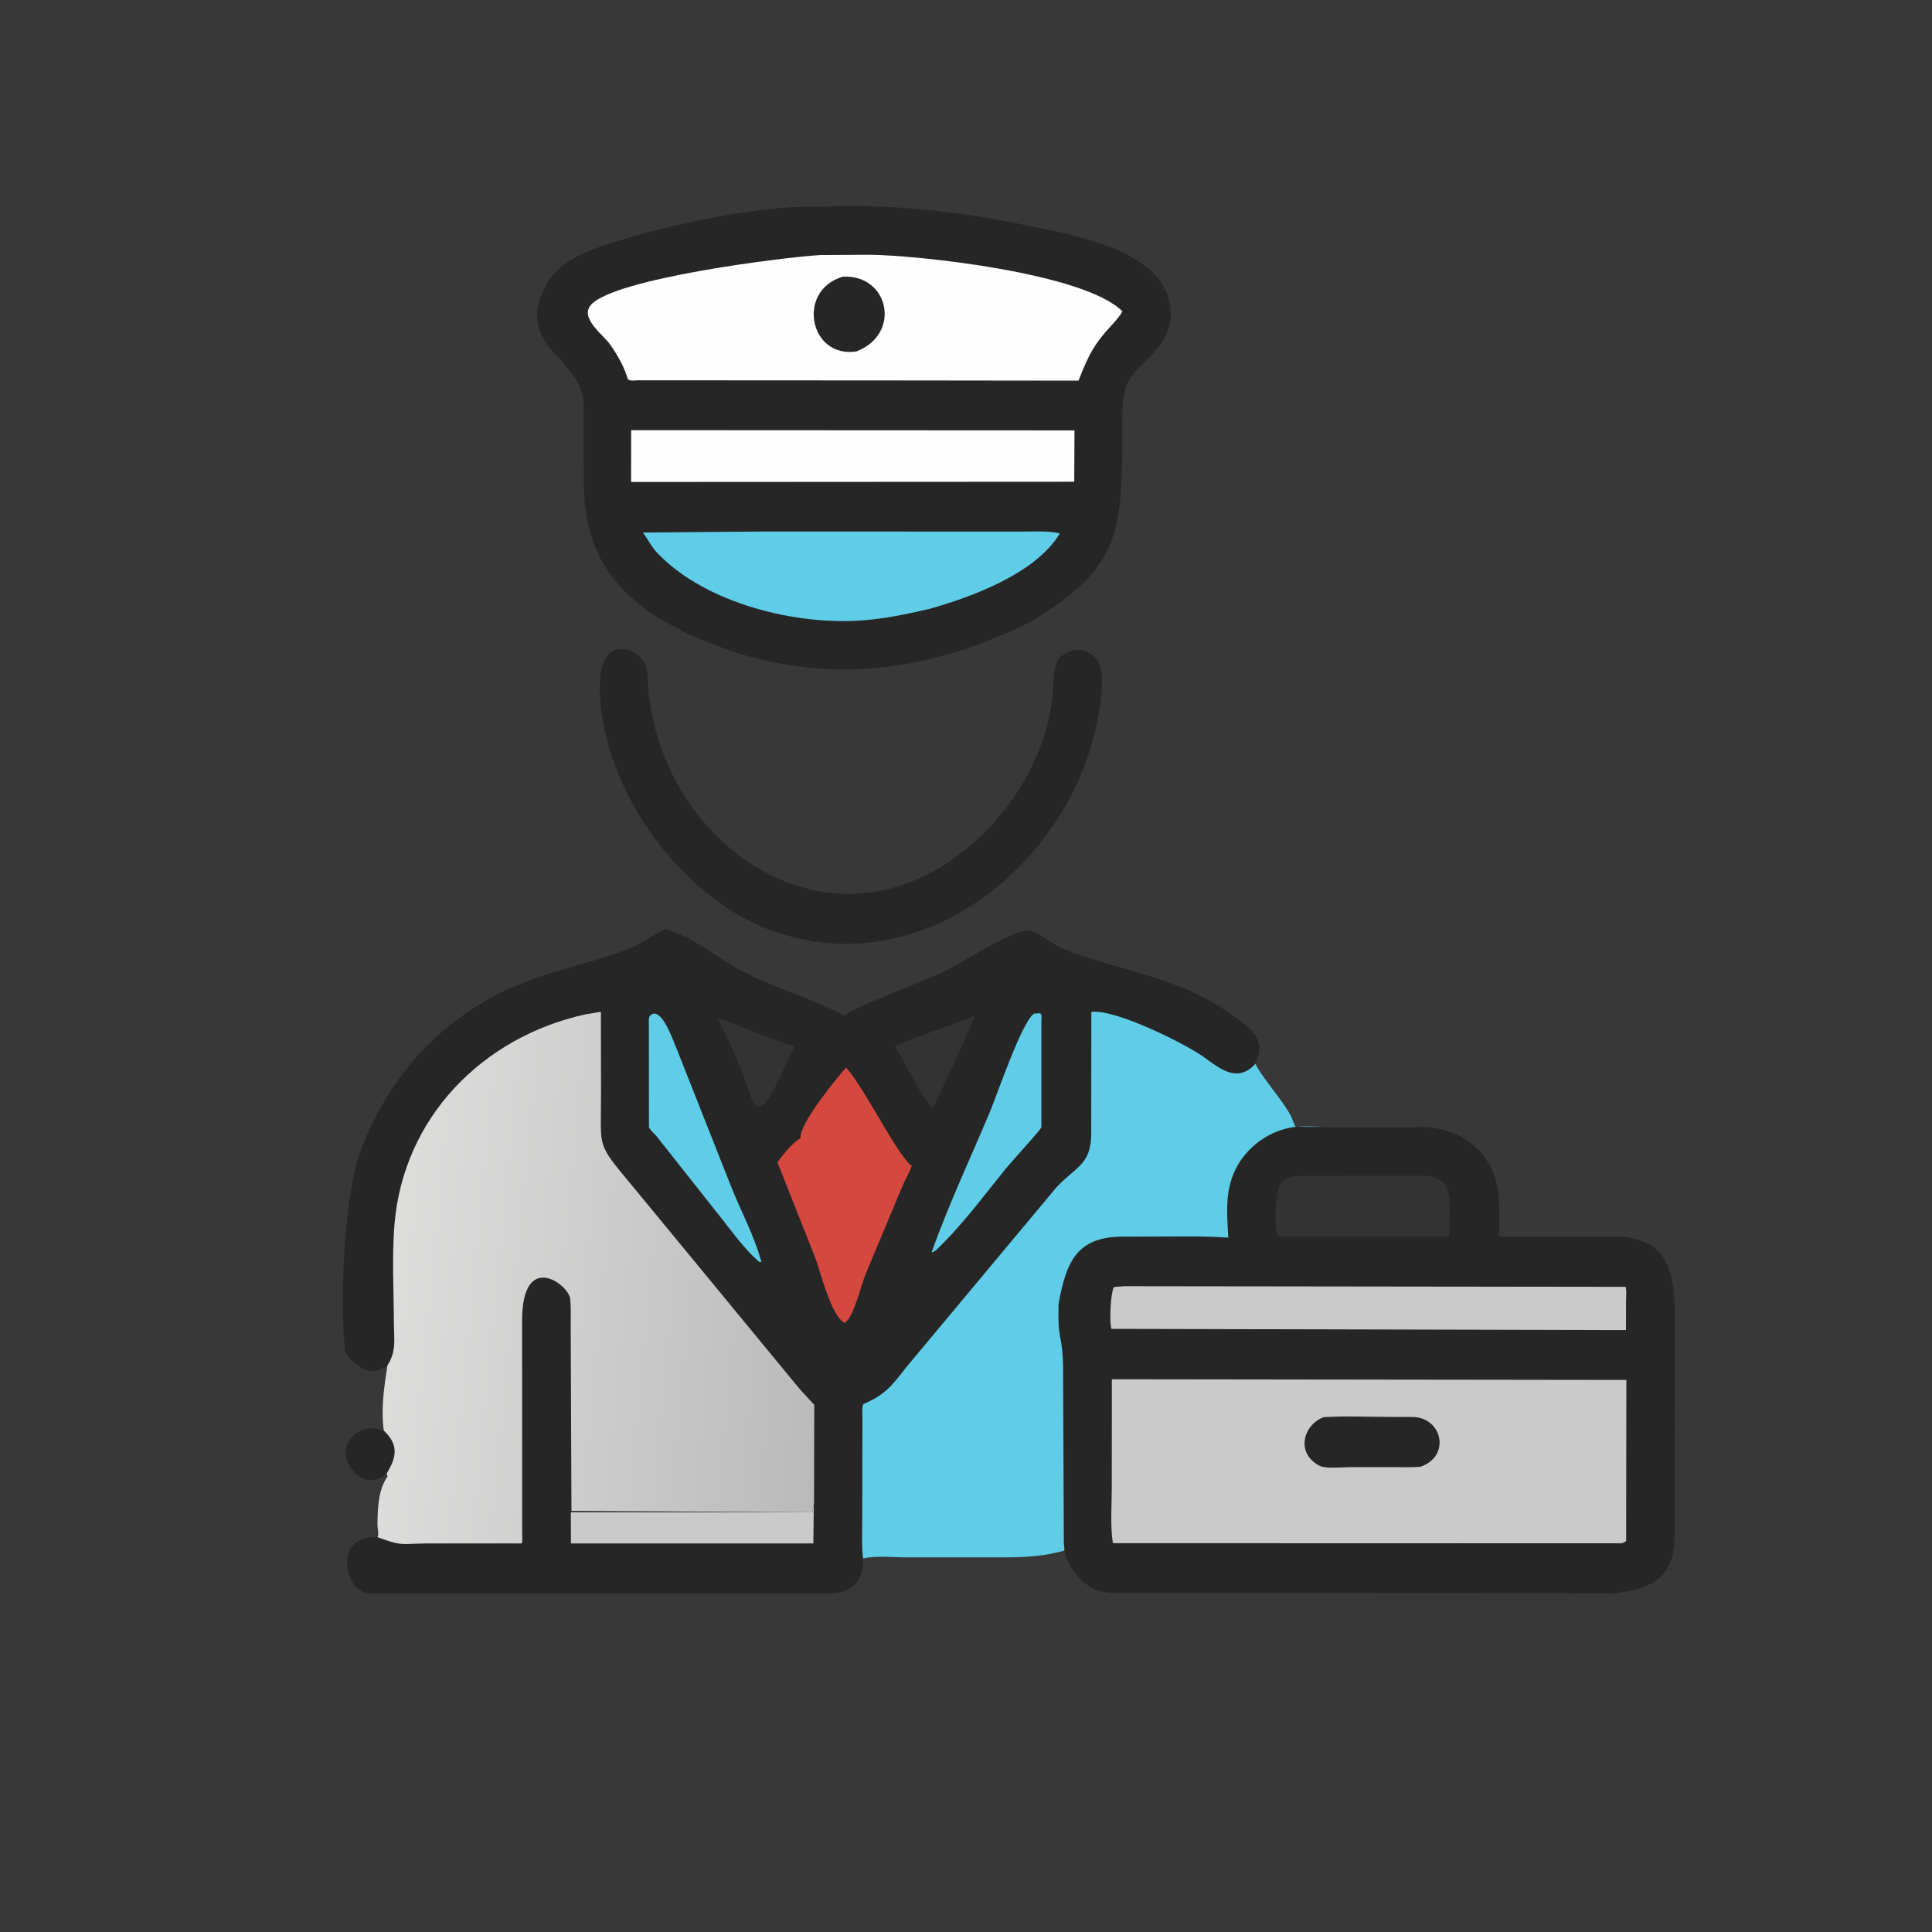 <svg version="1.1" xmlns="http://www.w3.org/2000/svg" style="display: block;" viewBox="0 0 2048 2048" width="640" height="640">
<rect x="0" y="0" width="2048" height="2048" fill="#333333" stroke="none"/>
<defs>
	<linearGradient id="Gradient1" gradientUnits="userSpaceOnUse" x1="880.49" y1="1388.54" x2="415.334" y2="1343.47">
		<stop class="stop0" offset="0" stop-opacity="1" stop-color="rgb(187,186,186)"/>
		<stop class="stop1" offset="1" stop-opacity="1" stop-color="rgb(221,221,220)"/>
	</linearGradient>
</defs>
<path transform="translate(0,0)" fill="rgb(254,254,254)" fill-opacity="0.027" d="M 0 -0 L 2048 0 L 2048 2048 L 0 2048 L 0 -0 z M 410.703 1447.34 C 407.132 1470.6 403.67 1492.87 406.822 1516.48 C 423.015 1531.52 420.381 1544.85 409.834 1562.16 L 410.875 1565 C 400.833 1579.15 400.399 1598.63 400.071 1615.65 C 400.001 1619.26 401.9 1626.46 400.264 1629.44 C 375.315 1627.95 361.808 1645.37 370.671 1670.18 L 371.184 1671.73 C 374.261 1680.75 381.11 1688.37 391 1688.76 L 881.253 1688.75 C 902.719 1688.79 916.27 1674.85 914.82 1652.09 C 928.873 1648.83 946.75 1650.9 961.262 1650.91 L 1050.54 1650.93 C 1079.2 1650.92 1100.7 1651.29 1128.12 1643.75 C 1128.59 1642.74 1127.78 1636.99 1127.71 1635.5 L 1126.88 1446.5 C 1126.54 1436.43 1125.82 1426.13 1123.57 1416.29 L 1122.84 1411 C 1121.57 1401.48 1121.98 1391.89 1122.11 1382.3 C 1130.25 1337.49 1141.32 1311.04 1190.16 1310.87 L 1220.74 1310.84 C 1247.71 1310.86 1275.14 1310.03 1302.03 1311.96 C 1301.2 1294.3 1299.25 1274.74 1303.42 1257.46 L 1303.9 1255.5 C 1311.15 1225.28 1337.01 1201.37 1367.56 1195.37 C 1381.02 1192.73 1397.56 1194.63 1411.47 1194.63 L 1508.51 1194.65 L 1373.67 1194.46 C 1371.1 1191.29 1370.59 1187.35 1368.83 1183.74 C 1361.12 1167.88 1333.19 1136.29 1330.99 1127.44 C 1339.52 1106.6 1333.57 1096.92 1316.99 1083.93 C 1255.6 1035.85 1197.38 1032.55 1129.1 1006.87 C 1115.57 1001.78 1105.64 990.419 1091.63 986.866 C 1076.42 983.01 1017.59 1022.19 997.437 1031.71 L 933.566 1058.07 C 920.369 1063.45 906.808 1068.83 894.802 1076.57 L 893.68 1075.97 C 860.263 1058.33 823.057 1047.91 789.217 1030.83 C 762.836 1017.51 732.274 990.963 704.516 985.148 C 691.423 991.036 680.972 1000.24 667.136 1005.65 C 633.659 1018.76 598.276 1025.92 564.463 1038.08 C 477.531 1069.32 415.338 1133.28 382.639 1218.97 C 364.881 1265.51 359.657 1379.13 366.075 1433.73 C 378.086 1448.74 393.173 1461.59 410.703 1447.34 z M 1122.11 1382.3 C 1121.98 1391.89 1121.57 1401.48 1122.84 1411 L 1123.57 1416.29 C 1125.82 1426.13 1126.54 1436.43 1126.88 1446.5 L 1127.71 1635.5 C 1127.78 1636.99 1128.59 1642.74 1128.4 1643.75 C 1133.98 1666.89 1152.68 1687.56 1177.65 1688.43 L 1657.17 1688.66 C 1701.04 1688.68 1773.52 1699 1775.04 1632.25 L 1775.18 1391.23 C 1775.2 1343.55 1764.01 1311.11 1711.86 1310.93 L 1589.12 1311.02 L 1589.04 1277.13 C 1588.76 1228.33 1556.55 1196.81 1508.51 1194.63 L 1411.47 1194.63 C 1397.56 1194.63 1381.02 1192.73 1367.56 1195.37 C 1337.01 1201.37 1311.15 1225.28 1303.9 1255.5 L 1303.42 1257.46 C 1299.25 1274.74 1301.2 1294.3 1302.03 1311.96 C 1275.14 1310.03 1247.71 1310.86 1220.74 1310.84 L 1190.16 1310.87 C 1141.32 1311.04 1130.25 1337.49 1122.11 1382.3 z"/>
<path transform="translate(0,0)" fill="rgb(38,38,38)" d="M 409.834 1562.16 L 409.008 1562.89 C 396.293 1573.67 381.632 1569.52 372.351 1556.53 C 354.322 1531.29 381.087 1505.91 406.822 1516.48 C 423.015 1531.52 420.381 1544.85 409.834 1562.16 z"/>
<path transform="translate(0,0)" fill="rgb(38,38,38)" d="M 1122.24 698.033 L 1123.33 697.08 C 1135.23 686.821 1151.11 685.318 1161.78 698.229 C 1171.18 709.61 1168.16 730.584 1166.49 744.131 C 1148.67 888.933 1014.28 1019.44 864.115 998.24 L 850.732 995.502 C 737.86 975.222 640.348 847.189 635.904 735.469 C 635.184 717.359 637.032 680.972 665.677 689.203 C 673.713 691.512 680.291 697.488 684.434 704.618 C 686.726 713.498 686.525 722.912 687.377 731.961 C 702.113 888.533 861.939 1007.3 1003.49 915.185 C 1064.52 875.468 1110.45 805.35 1116.38 731.902 C 1117.25 721.083 1116.23 708.706 1121.67 699.011 L 1122.24 698.033 z"/>
<path transform="translate(0,0)" fill="rgb(38,38,38)" d="M 729.115 672.273 C 716.714 664.423 703.159 659.15 690.91 650.564 C 637.412 613.066 618.985 570.629 618.85 508.786 L 618.634 428.819 C 617.786 383.504 558.027 371.398 571.354 320.684 L 571.817 319 C 582.677 278.291 619.66 266.562 655.383 255.349 C 710.179 238.149 783.991 222.956 842.223 219.415 L 902.799 218.449 C 970.669 218.446 1035.7 227.464 1102.18 241.763 C 1147.81 251.579 1238.63 268.692 1241 330.256 C 1241.96 355.282 1227.53 370.34 1210.48 386.257 C 1187.97 407.269 1189.82 425.395 1189.78 454.912 C 1189.63 565.209 1187.74 601.847 1091.86 659.444 C 989.397 710.394 882.591 726.495 771.55 688.947 L 741.003 677.212 C 738.577 676.189 731.456 672.197 729.115 672.273 z"/>
<path transform="translate(0,0)" fill="rgb(254,254,254)" d="M 669.045 455.996 L 1139 456.237 L 1138.75 510.652 L 668.985 510.921 L 669.045 455.996 z"/>
<path transform="translate(0,0)" fill="rgb(95,205,232)" d="M 807.277 563.447 L 1083.73 563.496 C 1096.62 563.509 1110.31 562.535 1122.96 565.315 L 1123.04 566.264 C 1096.84 608.434 1030.01 632.786 985.331 645.416 C 962.262 650.819 939.236 655.624 915.573 657.534 C 844.592 663.266 748.519 640.09 697.043 586.479 C 690.333 579.49 687.134 571.994 681.417 564.515 L 807.277 563.447 z"/>
<path transform="translate(0,0)" fill="rgb(254,254,254)" d="M 869.694 270.368 L 921 270.04 C 973.122 270.41 1149.73 289.477 1189.84 330.084 C 1184.66 338.735 1177.24 345.705 1170.73 353.314 C 1156.92 369.461 1150.95 383.936 1143.28 403.506 L 944.234 403.279 L 676.663 403.128 C 673.038 403.052 668.336 404.41 665.489 401.845 C 662.109 389.483 654.121 375.511 646.673 365.1 C 639.172 354.615 614.286 337.148 626.44 323.197 C 650.959 295.052 832.396 272.422 869.694 270.368 z"/>
<path transform="translate(0,0)" fill="rgb(38,38,38)" d="M 893.486 293.27 C 942.624 290.878 955.902 354.198 907.675 372.574 C 857.863 380.028 843.901 307.702 893.486 293.27 z"/>
<path transform="translate(0,0)" fill="rgb(38,38,38)" d="M 1122.11 1382.3 C 1130.25 1337.49 1141.32 1311.04 1190.16 1310.87 L 1220.74 1310.84 C 1247.71 1310.86 1275.14 1310.03 1302.03 1311.96 C 1301.2 1294.3 1299.25 1274.74 1303.42 1257.46 L 1303.9 1255.5 C 1311.15 1225.28 1337.01 1201.37 1367.56 1195.37 C 1381.02 1192.73 1397.56 1194.63 1411.47 1194.63 L 1508.51 1194.63 C 1556.55 1196.81 1588.76 1228.33 1589.04 1277.13 L 1589.12 1311.02 L 1711.86 1310.93 C 1764.01 1311.11 1775.2 1343.55 1775.18 1391.23 L 1775.04 1632.25 C 1773.52 1699 1701.04 1688.68 1657.17 1688.66 L 1177.65 1688.43 C 1152.68 1687.56 1133.98 1666.89 1128.4 1643.75 C 1128.59 1642.74 1127.78 1636.99 1127.71 1635.5 L 1126.88 1446.5 C 1126.54 1436.43 1125.82 1426.13 1123.57 1416.29 L 1122.84 1411 C 1121.57 1401.48 1121.98 1391.89 1122.11 1382.3 z M 1380.54 1246.43 C 1372.53 1246.93 1364.28 1246.82 1358.44 1253.2 C 1351.24 1261.05 1350.12 1300.75 1354.5 1310.55 L 1511.03 1310.88 L 1536.4 1310.89 L 1537.01 1280.51 C 1536.97 1259.63 1532.23 1247.3 1508.39 1246.2 L 1380.54 1246.43 z"/>
<path transform="translate(0,0)" fill="rgb(203,202,202)" d="M 1192.44 1363.42 L 1723.24 1364.09 C 1724.42 1368.33 1723.68 1374.36 1723.68 1378.81 L 1723.61 1409.91 L 1714.11 1409.92 L 1178.03 1408.65 C 1175.88 1399.44 1177.23 1371.02 1180.79 1364.27 L 1192.44 1363.42 z"/>
<path transform="translate(0,0)" fill="rgb(203,202,202)" d="M 1178.62 1462.08 L 1724.01 1462.79 L 1723.78 1633.5 C 1719.84 1636.88 1716.5 1635.87 1712.92 1635.96 L 1179.68 1635.81 C 1176.77 1616.85 1178.57 1595.57 1178.54 1576.38 L 1178.62 1462.08 z"/>
<path transform="translate(0,0)" fill="rgb(38,38,38)" d="M 1402.95 1502.26 C 1427.47 1500.8 1452.7 1501.99 1477.3 1502.02 L 1497.47 1502.07 C 1529.02 1502.47 1538.1 1543.76 1505.79 1554.76 C 1496.94 1555.69 1487.56 1555.18 1478.64 1555.2 L 1430.9 1555.23 C 1422.46 1555.22 1405.53 1557.3 1398.45 1553.61 L 1397.5 1553.07 C 1374.2 1540.04 1380.77 1511.21 1402.95 1502.26 z"/>
<path transform="translate(0,0)" fill="rgb(38,38,38)" d="M 410.703 1447.34 C 393.173 1461.59 378.086 1448.74 366.075 1433.73 C 359.657 1379.13 364.881 1265.51 382.639 1218.97 C 415.338 1133.28 477.531 1069.32 564.463 1038.08 C 598.276 1025.92 633.659 1018.76 667.136 1005.65 C 680.972 1000.24 691.423 991.036 704.516 985.148 C 732.274 990.963 762.836 1017.51 789.217 1030.83 C 823.057 1047.91 860.263 1058.33 893.68 1075.97 L 894.802 1076.57 C 906.808 1068.83 920.369 1063.45 933.566 1058.07 L 997.437 1031.71 C 1017.59 1022.19 1076.42 983.01 1091.63 986.866 C 1105.64 990.419 1115.57 1001.78 1129.1 1006.87 C 1197.38 1032.55 1255.6 1035.85 1316.99 1083.93 C 1333.57 1096.92 1339.52 1106.6 1330.99 1127.44 C 1333.19 1136.29 1361.12 1167.88 1368.83 1183.74 C 1370.59 1187.35 1371.1 1191.29 1373.67 1194.46 L 1508.51 1194.65 L 1411.47 1194.63 C 1397.56 1194.63 1381.02 1192.73 1367.56 1195.37 C 1337.01 1201.37 1311.15 1225.28 1303.9 1255.5 L 1303.42 1257.46 C 1299.25 1274.74 1301.2 1294.3 1302.03 1311.96 C 1275.14 1310.03 1247.71 1310.86 1220.74 1310.84 L 1190.16 1310.87 C 1141.32 1311.04 1130.25 1337.49 1122.11 1382.3 C 1121.98 1391.89 1121.57 1401.48 1122.84 1411 L 1123.57 1416.29 C 1125.82 1426.13 1126.54 1436.43 1126.88 1446.5 L 1127.71 1635.5 C 1127.78 1636.99 1128.59 1642.74 1128.12 1643.75 C 1100.7 1651.29 1079.2 1650.92 1050.54 1650.93 L 961.262 1650.91 C 946.75 1650.9 928.873 1648.83 914.82 1652.09 C 916.27 1674.85 902.719 1688.79 881.253 1688.75 L 391 1688.76 C 381.11 1688.37 374.261 1680.75 371.184 1671.73 L 370.671 1670.18 C 361.808 1645.37 375.315 1627.95 400.264 1629.44 C 401.9 1626.46 400.001 1619.26 400.071 1615.65 C 400.399 1598.63 400.833 1579.15 410.875 1565 L 409.834 1562.16 C 420.381 1544.85 423.015 1531.52 406.822 1516.48 C 403.67 1492.87 407.132 1470.6 410.703 1447.34 z M 1031.17 1077.5 L 983.1 1095.54 C 971.692 1099.83 959.979 1103.7 949.132 1109.3 L 972.792 1152.5 L 983.516 1168.64 C 984.944 1170.67 986.426 1173.63 988.629 1174.8 C 993.009 1166.8 1033 1080.95 1032.61 1077.6 L 1031.17 1077.5 z M 760.822 1079.65 C 770.72 1098.87 779.555 1118 787.511 1138.1 C 796.572 1161 799.675 1195.2 821.6 1152.33 L 842.128 1109.77 L 792.78 1091.46 C 782.428 1087.41 771.644 1082.11 760.822 1079.65 z"/>
<path transform="translate(0,0)" fill="rgb(203,202,202)" d="M 605.129 1603.08 L 861.5 1603.13 C 861.636 1599.77 862.027 1596.72 862.682 1593.43 L 862.187 1636.1 L 605.237 1636.09 L 605.129 1603.08 z"/>
<path transform="translate(0,0)" fill="rgb(95,205,232)" d="M 1096.09 1074.5 L 1102.66 1074.1 C 1104.83 1076.5 1103.92 1078.16 1103.91 1081.35 L 1103.9 1194.95 C 1102.25 1198.8 1072.42 1231.13 1066.33 1238.63 C 1042.7 1267.76 1019.5 1299.42 992.22 1325.24 C 990.316 1326.62 989.921 1327.29 987.517 1327.5 C 1005.57 1276.96 1028.24 1228.68 1049.08 1179.3 C 1056.74 1161.13 1083.34 1082.63 1096.09 1074.5 z"/>
<path transform="translate(0,0)" fill="rgb(95,205,232)" d="M 692.687 1074.5 C 703.988 1073.06 714.457 1105.73 718.301 1114.28 L 774.695 1257.02 C 785.306 1283.78 799.763 1310.22 807.193 1338 L 804.5 1337.44 C 789.161 1324.04 777.504 1307.48 764.896 1291.62 L 695.764 1204.19 C 692.874 1200.9 690.069 1199.02 687.925 1195 L 687.837 1086.26 C 687.899 1080.43 686.58 1076.6 692.687 1074.5 z"/>
<path transform="translate(0,0)" fill="rgb(212,72,63)" d="M 896.981 1131.65 C 918.341 1156.54 949.377 1221.29 965.54 1235.22 L 966.571 1236.09 C 963.682 1243.6 959.528 1250.41 956.42 1257.8 L 917.72 1350.31 C 913.071 1361.31 904.878 1396.86 895.5 1402.3 C 881.294 1395.87 869.829 1348.49 864.434 1333.97 L 824.055 1231.97 C 829.295 1225.23 840.181 1211.04 847.917 1206.98 L 848.711 1205.55 C 847.678 1190.76 887.336 1142.26 896.981 1131.65 z"/>
<path transform="translate(0,0)" fill="rgb(95,205,232)" d="M 914.82 1652.09 C 913.261 1639.28 914.002 1625.9 913.994 1613.03 L 914.201 1502.76 C 914.234 1498.55 913.466 1492.11 915.122 1488.4 C 939.232 1478.03 945.587 1468.54 961.063 1448.87 L 1119.8 1258.71 C 1140.57 1236.38 1156.6 1235 1156.75 1201.54 L 1156.85 1072.72 C 1181.57 1069.06 1257.69 1106.95 1276.45 1120.79 C 1293.5 1133.36 1311.84 1147.7 1329.98 1128.53 L 1330.99 1127.44 C 1333.19 1136.29 1361.12 1167.88 1368.83 1183.74 C 1370.59 1187.35 1371.1 1191.29 1373.67 1194.46 L 1508.51 1194.65 L 1411.47 1194.63 C 1397.56 1194.63 1381.02 1192.73 1367.56 1195.37 C 1337.01 1201.37 1311.15 1225.28 1303.9 1255.5 L 1303.42 1257.46 C 1299.25 1274.74 1301.2 1294.3 1302.03 1311.96 C 1275.14 1310.03 1247.71 1310.86 1220.74 1310.84 L 1190.16 1310.87 C 1141.32 1311.04 1130.25 1337.49 1122.11 1382.3 C 1121.98 1391.89 1121.57 1401.48 1122.84 1411 L 1123.57 1416.29 C 1125.82 1426.13 1126.54 1436.43 1126.88 1446.5 L 1127.71 1635.5 C 1127.78 1636.99 1128.59 1642.74 1128.12 1643.75 C 1100.7 1651.29 1079.2 1650.92 1050.54 1650.93 L 961.262 1650.91 C 946.75 1650.9 928.873 1648.83 914.82 1652.09 z"/>
<path transform="translate(0,0)" fill="url(#Gradient1)" d="M 410.703 1447.34 C 420.58 1431.97 417.562 1419.51 417.517 1401.74 C 417.432 1367.67 415.366 1332.18 418.132 1298.29 C 427.393 1184.78 511.304 1099.32 620.554 1075.26 L 636.999 1072.56 L 637.106 1161.97 C 637.195 1217.54 631.804 1210.93 668.965 1255.48 L 843.731 1467.58 C 849.96 1475.28 856.628 1481.94 863.158 1489.23 L 862.903 1593.43 C 862.027 1596.72 861.636 1599.77 861.5 1603.13 L 605.766 1601.63 L 604.977 1404.61 C 604.953 1395.41 605.379 1385.82 604.416 1376.66 C 602.847 1361.74 553.339 1324.62 553.44 1400.37 L 553.522 1625.6 C 553.505 1628.72 554.185 1633.34 552.895 1636.08 L 456.047 1636.08 C 425.754 1636.05 427.603 1639.85 400.264 1629.44 C 401.9 1626.46 400.001 1619.26 400.071 1615.65 C 400.399 1598.63 400.833 1579.15 410.875 1565 L 409.834 1562.16 C 420.381 1544.85 423.015 1531.52 406.822 1516.48 C 403.67 1492.87 407.132 1470.6 410.703 1447.34 z"/>
</svg>